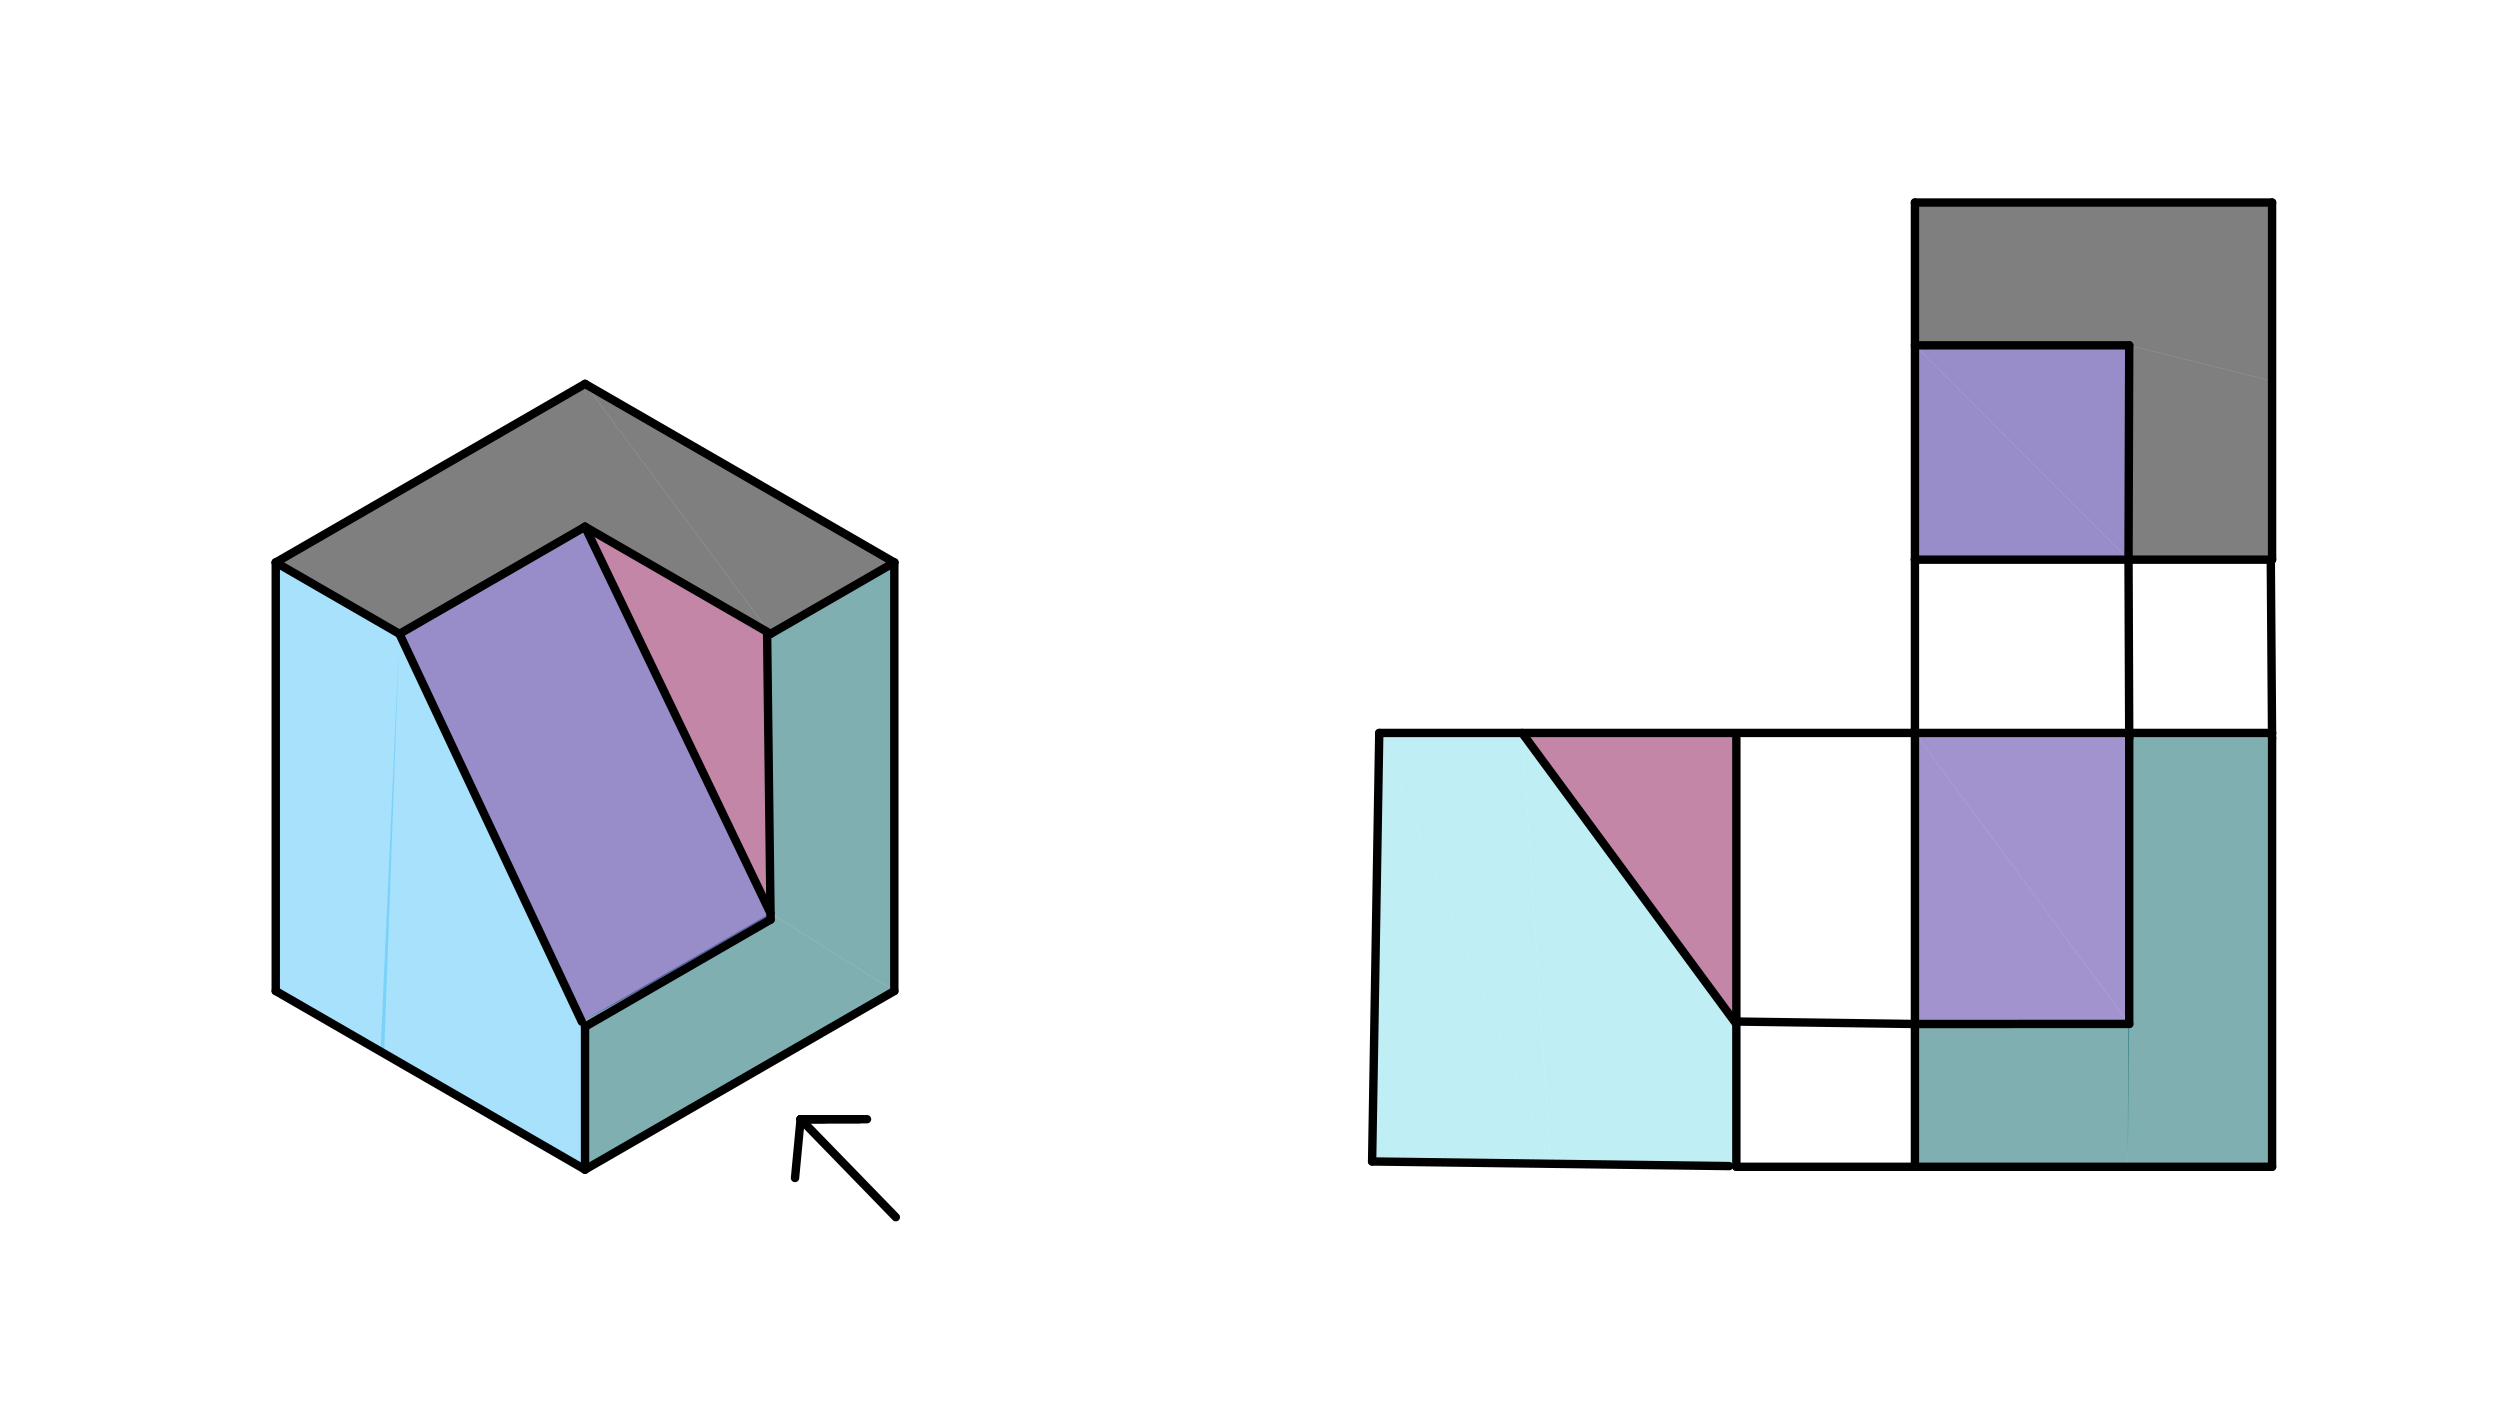 <svg xmlns="http://www.w3.org/2000/svg" class="svg--1it" height="100%" preserveAspectRatio="xMidYMid meet" viewBox="0 0 595.276 334.488" width="100%"><defs><marker id="marker-arrow" markerHeight="16" markerUnits="userSpaceOnUse" markerWidth="24" orient="auto-start-reverse" refX="24" refY="4" viewBox="0 0 24 8"><path d="M 0 0 L 24 4 L 0 8 z" stroke="inherit"></path></marker></defs><g class="aux-layer--1FB"></g><g class="main-layer--3Vd"><g class="element--2qn"><g fill="#006064" opacity="0.5"><path d="M 455.966 243.823 L 506.99 243.81 Z" stroke="none"></path></g></g><g class="element--2qn"><g fill="#006064" opacity="0.5"></g></g><g class="element--2qn"><g fill="#006064" opacity="0.5"></g></g><g class="element--2qn"><g fill="#006064" opacity="0.5"></g></g><g class="element--2qn"><g fill="#006064" opacity="0.5"></g></g><g class="element--2qn"><g fill="#006064" opacity="0.5"></g></g><g class="element--2qn"><g fill="#006064" opacity="0.5"><path d="M 183.456 217.419 L 185.302 236.49 Z" stroke="none"></path></g></g><g class="element--2qn"><g fill="#006064" opacity="0.5"><path d="M 183.456 217.419 L 185.302 242.49 L 185.302 242.49 Z" stroke="none"></path></g></g><g class="element--2qn"><g fill="#006064" opacity="0.5"><path d="M 187.302 237.823 L 183.456 217.419 L 187.302 237.823 Z" stroke="none"></path></g></g><g class="element--2qn"><g fill="#006064" opacity="0.5"><path d="M 506.985 174.526 L 540.996 174.526 L 541.005 277.826 L 506.635 277.826 Z" stroke="none"></path></g></g><g class="element--2qn"><g fill="#006064" opacity="0.5"><path d="M 455.966 243.823 L 506.99 243.81 L 506.635 277.826 L 455.966 277.826 Z" stroke="none"></path></g></g><g class="element--2qn"><g fill="#006064" opacity="0.5"><path d="M 138.541 243.277 L 139.302 278.49 L 212.948 235.97 L 183.456 217.419 Z" stroke="none"></path></g></g><g class="element--2qn"><g fill="#006064" opacity="0.5"><path d="M 183.49 150.931 L 212.948 133.923 L 212.948 235.97 L 183.456 217.419 Z" stroke="none"></path></g></g><g class="element--2qn"><g fill="#4FC3F7" opacity="0.5"><path d="M 65.656 133.923 L 95.114 150.931 L 91.466 250.872 L 65.656 235.97 Z" stroke="none"></path></g></g><g class="element--2qn"><g fill="#4FC3F7" opacity="0.5"><path d="M 95.114 150.931 L 138.541 243.277 L 139.302 278.49 L 90.6 250.372 Z" stroke="none"></path></g></g><g class="element--2qn"><g fill="#000000" opacity="0.5"><path d="M 65.656 133.923 L 95.114 150.931 L 139.302 125.419 L 139.302 91.403 Z" stroke="none"></path></g></g><g class="element--2qn"><g fill="#000000" opacity="0.5"><path d="M 212.948 133.923 L 183.49 150.931 L 139.302 91.403 L 176.125 112.663 Z" stroke="none"></path></g></g><g class="element--2qn"><g fill="#000000" opacity="0.5"><path d="M 139.302 125.419 L 139.302 91.403 L 183.49 150.931 Z" stroke="none"></path></g></g><g class="element--2qn"><g fill="#000000" opacity="0.5"><path d="M 455.966 48.22 L 541.005 48.22 L 541.005 90.739 L 506.99 82.235 L 455.966 82.235 Z" stroke="none"></path></g></g><g class="element--2qn"><g fill="#000000" opacity="0.5"><path d="M 541.005 133.259 L 506.823 133.259 L 506.99 82.235 L 541.005 90.739 Z" stroke="none"></path></g></g><g class="element--2qn"><g fill="#4527A0" opacity="0.5"><path d="M 455.966 174.526 L 506.985 174.526 L 506.99 243.81 Z" stroke="none"></path></g></g><g class="element--2qn"><g fill="#4527A0" opacity="0.5"><path d="M 455.966 243.823 L 455.966 174.526 Z" stroke="none"></path></g></g><g class="element--2qn"><g fill="#4527A0" opacity="0.5"><path d="M 506.99 243.81 L 455.966 243.823 L 455.966 174.526 Z" stroke="none"></path></g></g><g class="element--2qn"><g fill="#880E4F" opacity="0.5"><path d="M 139.302 125.419 L 183.49 150.931 L 183.456 217.419 Z" stroke="none"></path></g></g><g class="element--2qn"><g fill="#880E4F" opacity="0.5"><path d="M 362.432 174.526 L 413.414 243.778 L 413.302 174.526 Z" stroke="none"></path></g></g><g class="element--2qn"><g fill="#80DEEA" opacity="0.5"><path d="M 328.416 174.526 L 362.432 174.526 L 369.228 277.108 Z" stroke="none"></path></g></g><g class="element--2qn"><g fill="#80DEEA" opacity="0.5"><path d="M 326.712 276.559 L 369.228 277.108 Z" stroke="none"></path></g></g><g class="element--2qn"><g fill="#80DEEA" opacity="0.5"><path d="M 328.416 174.526 L 369.228 277.108 L 326.712 276.559 Z" stroke="none"></path></g></g><g class="element--2qn"><g fill="#80DEEA" opacity="0.5"><path d="M 413.446 277.826 L 362.432 174.526 Z" stroke="none"></path></g></g><g class="element--2qn"><g fill="#80DEEA" opacity="0.5"><path d="M 369.228 277.108 L 413.446 277.826 L 413.414 243.778 Z" stroke="none"></path></g></g><g class="element--2qn"><g fill="#80DEEA" opacity="0.5"><path d="M 362.432 174.526 L 413.414 243.778 Z" stroke="none"></path></g></g><g class="element--2qn"><g fill="#80DEEA" opacity="0.5"><path d="M 362.432 174.526 L 413.414 243.778 L 369.228 277.108 Z" stroke="none"></path></g></g><g class="element--2qn"><g fill="#311B92" opacity="0.5"><path d="M 455.966 82.235 L 506.99 82.235 L 506.823 133.259 Z" stroke="none"></path></g></g><g class="element--2qn"><g fill="#311B92" opacity="0.5"><path d="M 455.966 133.259 L 506.823 133.259 L 455.966 82.235 Z" stroke="none"></path></g></g><g class="element--2qn"><g fill="#311B92" opacity="0.5"><path d="M 95.114 150.931 L 139.302 125.419 L 183.49 218.962 L 138.541 243.277 Z" stroke="none"></path></g></g><g class="element--2qn"><line stroke="#000000" stroke-dasharray="none" stroke-linecap="round" stroke-width="2" x1="139.302" x2="212.948" y1="278.49" y2="235.97"></line></g><g class="element--2qn"><line stroke="#000000" stroke-dasharray="none" stroke-linecap="round" stroke-width="2" x1="212.948" x2="212.948" y1="235.97" y2="133.923"></line></g><g class="element--2qn"><line stroke="#000000" stroke-dasharray="none" stroke-linecap="round" stroke-width="2" x1="139.302" x2="65.656" y1="278.49" y2="235.97"></line></g><g class="element--2qn"><line stroke="#000000" stroke-dasharray="none" stroke-linecap="round" stroke-width="2" x1="65.656" x2="65.656" y1="235.97" y2="133.923"></line></g><g class="element--2qn"><line stroke="#000000" stroke-dasharray="none" stroke-linecap="round" stroke-width="2" x1="65.656" x2="139.302" y1="133.923" y2="91.403"></line></g><g class="element--2qn"><line stroke="#000000" stroke-dasharray="none" stroke-linecap="round" stroke-width="2" x1="139.302" x2="212.948" y1="91.403" y2="133.923"></line></g><g class="element--2qn"><line stroke="#000000" stroke-dasharray="none" stroke-linecap="round" stroke-width="2" x1="65.656" x2="95.114" y1="133.923" y2="150.931"></line></g><g class="element--2qn"><line stroke="#000000" stroke-dasharray="none" stroke-linecap="round" stroke-width="2" x1="139.302" x2="139.302" y1="278.49" y2="244.474"></line></g><g class="element--2qn"><line stroke="#000000" stroke-dasharray="none" stroke-linecap="round" stroke-width="2" x1="212.948" x2="183.49" y1="133.923" y2="150.931"></line></g><g class="element--2qn"><line stroke="#000000" stroke-dasharray="none" stroke-linecap="round" stroke-width="2" x1="183.49" x2="139.302" y1="150.931" y2="125.419"></line></g><g class="element--2qn"><line stroke="#000000" stroke-dasharray="none" stroke-linecap="round" stroke-width="2" x1="95.114" x2="139.302" y1="150.931" y2="125.419"></line></g><g class="element--2qn"><line stroke="#000000" stroke-dasharray="none" stroke-linecap="round" stroke-width="2" x1="139.302" x2="183.49" y1="244.474" y2="218.962"></line></g><g class="element--2qn"><line stroke="#000000" stroke-dasharray="none" stroke-linecap="round" stroke-width="2" x1="183.49" x2="182.657" y1="218.962" y2="150.936"></line></g><g class="element--2qn"><line stroke="#000000" stroke-dasharray="none" stroke-linecap="round" stroke-width="2" x1="95.114" x2="138.541" y1="150.931" y2="243.277"></line></g><g class="element--2qn"><line stroke="#000000" stroke-dasharray="none" stroke-linecap="round" stroke-width="2" x1="139.302" x2="183.456" y1="125.419" y2="217.419"></line></g><g class="element--2qn"><line stroke="#000000" stroke-dasharray="none" stroke-linecap="round" stroke-width="2" x1="190.635" x2="204.635" y1="266.49" y2="266.49"></line></g><g class="element--2qn"><line stroke="#000000" stroke-dasharray="none" stroke-linecap="round" stroke-width="2" x1="206.44" x2="190.635" y1="266.49" y2="266.49"></line></g><g class="element--2qn"><line stroke="#000000" stroke-dasharray="none" stroke-linecap="round" stroke-width="2" x1="196.528" x2="190.635" y1="266.49" y2="266.49"></line></g><g class="element--2qn"><line stroke="#000000" stroke-dasharray="none" stroke-linecap="round" stroke-width="2" x1="190.635" x2="189.302" y1="266.49" y2="280.49"></line></g><g class="element--2qn"><line stroke="#000000" stroke-dasharray="none" stroke-linecap="round" stroke-width="2" x1="190.635" x2="213.302" y1="266.49" y2="289.823"></line></g><g class="element--2qn"><line stroke="#000000" stroke-dasharray="none" stroke-linecap="round" stroke-width="2" x1="541.005" x2="541.005" y1="277.826" y2="175.779"></line></g><g class="element--2qn"><line stroke="#000000" stroke-dasharray="none" stroke-linecap="round" stroke-width="2" x1="506.99" x2="506.99" y1="175.779" y2="243.81"></line></g><g class="element--2qn"><line stroke="#000000" stroke-dasharray="none" stroke-linecap="round" stroke-width="2" x1="506.99" x2="455.966" y1="243.81" y2="243.823"></line></g><g class="element--2qn"><line stroke="#000000" stroke-dasharray="none" stroke-linecap="round" stroke-width="2" x1="541.005" x2="540.699" y1="175.779" y2="133.26"></line></g><g class="element--2qn"><line stroke="#000000" stroke-dasharray="none" stroke-linecap="round" stroke-width="2" x1="455.966" x2="541.005" y1="133.259" y2="133.259"></line></g><g class="element--2qn"><line stroke="#000000" stroke-dasharray="none" stroke-linecap="round" stroke-width="2" x1="541.005" x2="541.005" y1="133.259" y2="48.22"></line></g><g class="element--2qn"><line stroke="#000000" stroke-dasharray="none" stroke-linecap="round" stroke-width="2" x1="455.966" x2="506.99" y1="82.235" y2="82.235"></line></g><g class="element--2qn"><line stroke="#000000" stroke-dasharray="none" stroke-linecap="round" stroke-width="2" x1="506.99" x2="506.823" y1="82.235" y2="133.259"></line></g><g class="element--2qn"><line stroke="#000000" stroke-dasharray="none" stroke-linecap="round" stroke-width="2" x1="541.005" x2="455.966" y1="48.22" y2="48.22"></line></g><g class="element--2qn"><line stroke="#000000" stroke-dasharray="none" stroke-linecap="round" stroke-width="2" x1="455.966" x2="455.966" y1="133.259" y2="48.22"></line></g><g class="element--2qn"><line stroke="#000000" stroke-dasharray="none" stroke-linecap="round" stroke-width="2" x1="506.823" x2="506.99" y1="133.259" y2="175.779"></line></g><g class="element--2qn"><line stroke="#000000" stroke-dasharray="none" stroke-linecap="round" stroke-width="2" x1="455.966" x2="413.45" y1="243.823" y2="243.24"></line></g><g class="element--2qn"><line stroke="#000000" stroke-dasharray="none" stroke-linecap="round" stroke-width="2" x1="413.446" x2="413.446" y1="175.779" y2="277.826"></line></g><g class="element--2qn"><line stroke="#000000" stroke-dasharray="none" stroke-linecap="round" stroke-width="2" x1="455.966" x2="455.966" y1="133.259" y2="277.826"></line></g><g class="element--2qn"><line stroke="#000000" stroke-dasharray="none" stroke-linecap="round" stroke-width="2" x1="413.446" x2="541.005" y1="277.826" y2="277.826"></line></g><g class="element--2qn"><line stroke="#000000" stroke-dasharray="none" stroke-linecap="round" stroke-width="2" x1="328.416" x2="326.712" y1="174.526" y2="276.559"></line></g><g class="element--2qn"><line stroke="#000000" stroke-dasharray="none" stroke-linecap="round" stroke-width="2" x1="326.712" x2="411.744" y1="276.559" y2="277.656"></line></g><g class="element--2qn"><line stroke="#000000" stroke-dasharray="none" stroke-linecap="round" stroke-width="2" x1="362.432" x2="413.414" y1="174.526" y2="243.778"></line></g><g class="element--2qn"><line stroke="#000000" stroke-dasharray="none" stroke-linecap="round" stroke-width="2" x1="328.416" x2="541.015" y1="174.526" y2="174.526"></line></g></g><g class="snaps-layer--2PT"></g><g class="temp-layer--rAP"></g></svg>
